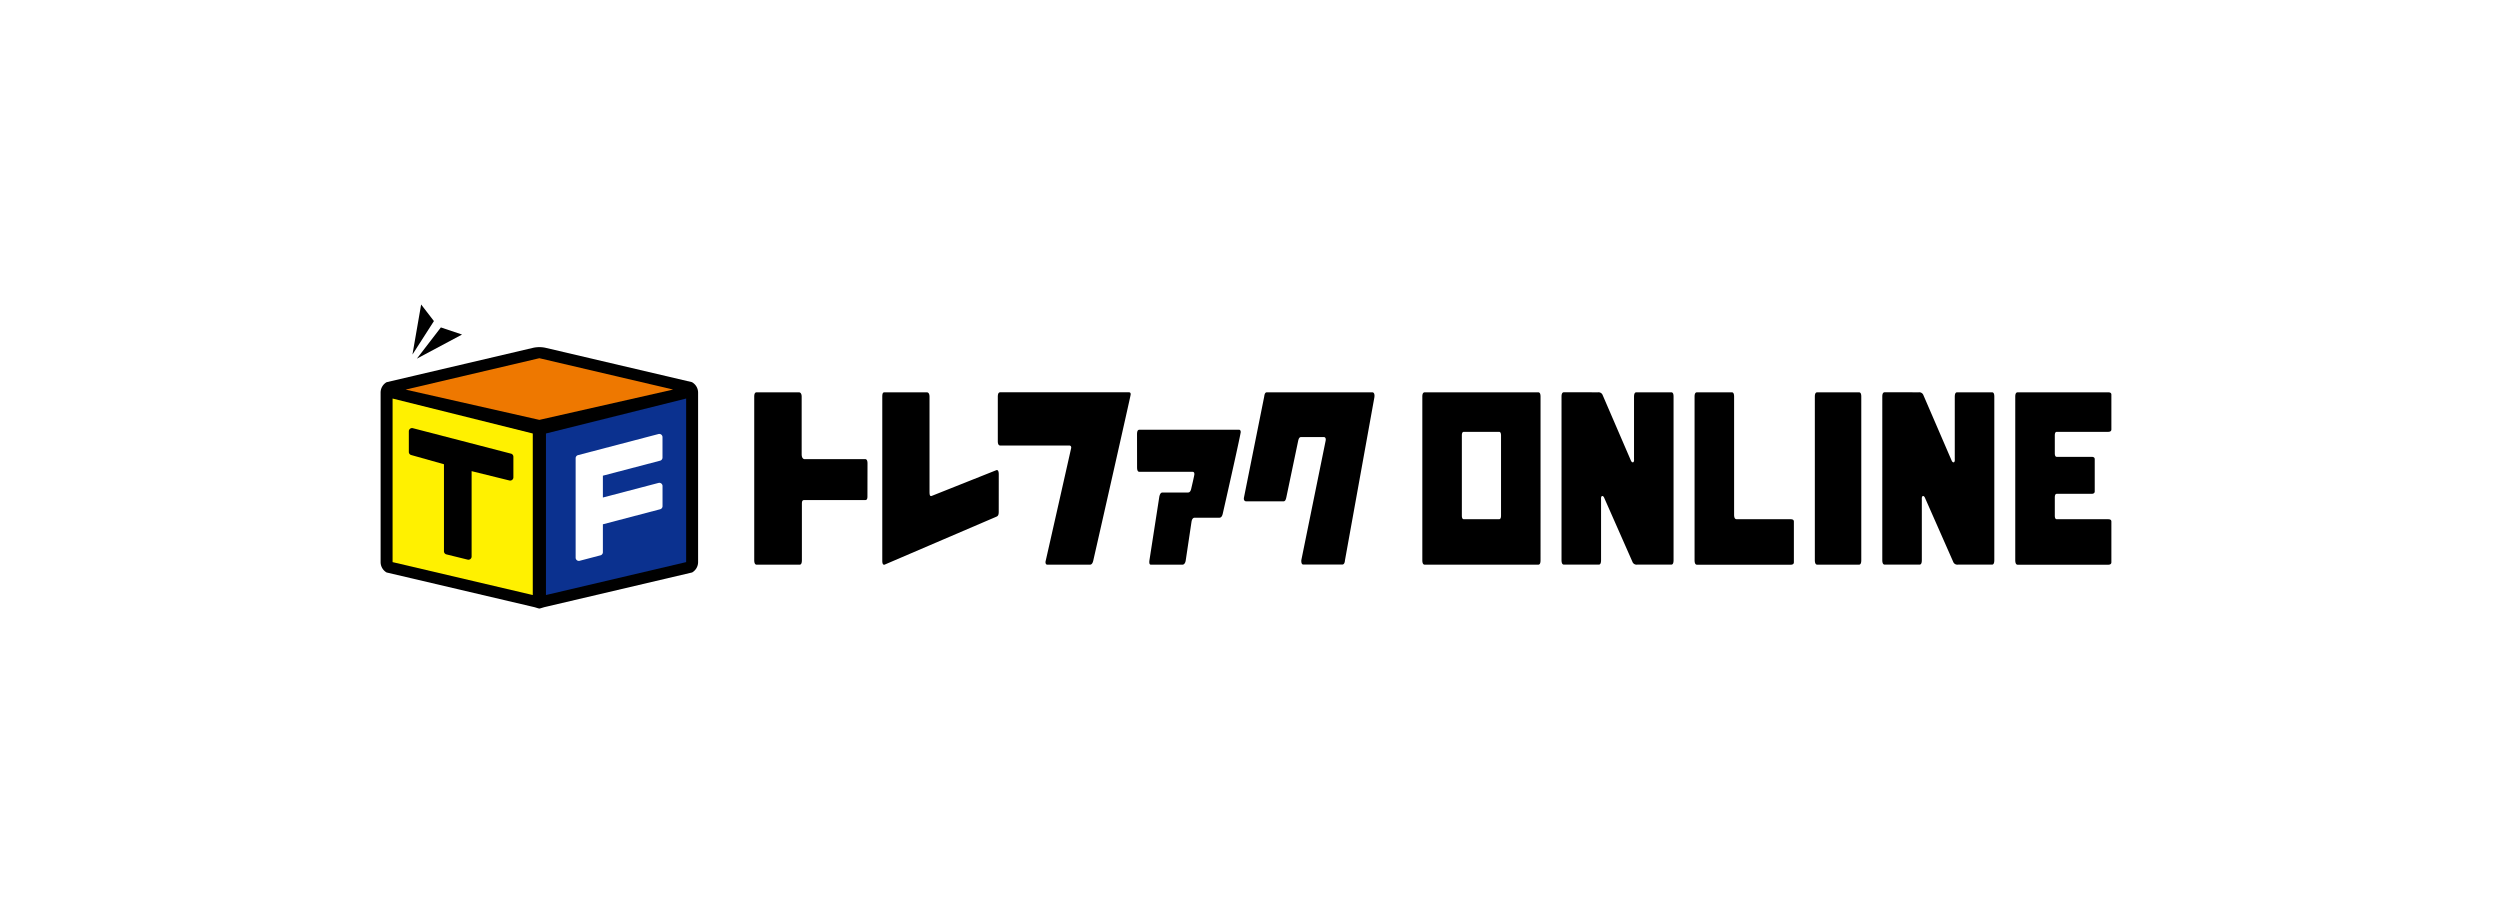 <svg xmlns="http://www.w3.org/2000/svg" xmlns:xlink="http://www.w3.org/1999/xlink" width="156" height="56" viewBox="0 0 156 56">
  <defs>
    <clipPath id="clip-path">
      <path id="パス_788" data-name="パス 788" d="M0,0H108V18.973H0Z" fill="none"/>
    </clipPath>
  </defs>
  <g id="グループ_690" data-name="グループ 690" transform="translate(-360 -1000)">
    <path id="パス_779" data-name="パス 779" d="M0,0H156V56H0Z" transform="translate(360 1000)" fill="#fff"/>
    <path id="パス_780" data-name="パス 780" d="M26.529,19l-.542,3.123,1.34-2.088Zm2.552,1.875-1.32-.444-1.5,1.95Z" transform="translate(359.75 1000)"/>
    <g id="グループ_490" data-name="グループ 490" transform="translate(383.75 1019)" clip-path="url(#clip-path)">
      <path id="パス_781" data-name="パス 781" d="M19.438,4.849,10.28,2.7a1.834,1.834,0,0,0-.748,0L.374,4.849A.746.746,0,0,0,0,5.5V16.074a.749.749,0,0,0,.373.648l9.159,2.15c.144.03.315.1.374.1s.243-.072.374-.1l9.158-2.15a.749.749,0,0,0,.373-.648V5.5a.746.746,0,0,0-.374-.647"/>
      <path id="パス_782" data-name="パス 782" d="M9.906,7.2l8.346-1.892L9.906,3.352,1.56,5.311Z" fill="#ee7800"/>
      <path id="パス_783" data-name="パス 783" d="M10.318,8.05V18.13l8.747-2.054V5.869Z" fill="#0b318f"/>
      <path id="パス_784" data-name="パス 784" d="M9.495,8.05.747,5.869V16.076L9.495,18.13Z" fill="#fff100"/>
      <path id="パス_785" data-name="パス 785" d="M8.137,9.308,2.012,7.719a.2.2,0,0,0-.251.194V9.2a.2.2,0,0,0,.145.193l2.047.576V15.4a.2.2,0,0,0,.152.194l1.327.327a.19.19,0,0,0,.047.006.2.2,0,0,0,.2-.2V10.4l2.358.582a.2.2,0,0,0,.248-.194V9.5a.2.2,0,0,0-.15-.193"/>
      <path id="パス_786" data-name="パス 786" d="M17.441,9.747a.2.2,0,0,0,.149-.194V8.278a.2.2,0,0,0-.251-.194L12.319,9.4a.2.2,0,0,0-.149.194V15.8a.2.2,0,0,0,.251.193l1.3-.341a.2.2,0,0,0,.149-.193V13.716l3.573-.938a.2.2,0,0,0,.149-.193V11.328a.2.2,0,0,0-.251-.193l-3.471.91V10.683Z" fill="#fff"/>
      <path id="パス_787" data-name="パス 787" d="M30.378,11.981c0,.161-.044.222-.132.222h-3.8c-.125,0-.158.063-.158.243v3.509c0,.188-.047.282-.144.282H23.468c-.1,0-.153-.094-.154-.282V5.749c0-.18.049-.269.152-.269H26.1c.1,0,.173.088.174.269v3.59c0,.178.053.282.154.309h3.8c.108,0,.154.093.154.272Zm8.193.951c0,.189-.041.267-.144.309l-6.984,2.995c-.091.019-.139-.063-.139-.242V5.763c0-.19.028-.283.136-.283h2.636c.113,0,.175.093.176.283V11.7c0,.235.049.271.132.247l4.041-1.61c.1-.032.148.086.148.255ZM46.8,5.642C46.8,5.7,44.885,14.17,44.47,15.981c-.038.17-.107.255-.208.255H41.6c-.068,0-.114-.065-.111-.161a.429.429,0,0,1,.016-.094c.129-.556,1.575-6.966,1.585-7.019.018-.1-.037-.161-.109-.161H38.667c-.1,0-.154-.089-.154-.269V5.762c0-.188.045-.283.148-.283H46.7c.067,0,.12.045.1.162m6.865,2.353c-.007.108-.373,1.793-1.114,5.056-.038.171-.109.255-.209.255H50.8c-.1,0-.171.079-.2.255l-.362,2.421c-.026.16-.106.255-.2.255H48.066c-.067,0-.1-.055-.1-.161a.591.591,0,0,1,.006-.094l.62-3.993c.038-.17.1-.256.2-.256h1.594c.1,0,.165-.085.2-.255,0,0,.193-.814.193-.885,0-.107-.041-.15-.11-.15h-3.32c-.1,0-.146-.094-.146-.283L47.2,8.1c0-.188.046-.283.143-.283h6.226c.076,0,.11.078.1.175m8.348-2.231-1.841,10.2c-.013.177-.071.268-.173.268H57.582c-.086,0-.131-.077-.131-.23v-.038L58.97,8.5c.029-.15-.025-.228-.117-.228H57.444c-.1,0-.156.071-.195.268l-.728,3.476c-.038.187-.084.268-.185.268H54.017c-.093,0-.169-.07-.147-.22l1.266-6.314c.024-.183.069-.269.166-.269H61.88c.087,0,.139.074.139.224a.382.382,0,0,1-.007.059m30.382-.014V15.954c0,.188-.046.282-.145.282h-2.6c-.1,0-.152-.094-.153-.282V5.748c0-.18.051-.268.153-.268h2.6c.1,0,.144.088.145.268M87.988,13.4c.133,0,.2.046.2.145v2.541c0,.1-.066.152-.2.153H82.144c-.1,0-.152-.093-.153-.282V5.748c0-.18.051-.268.153-.268h2.169c.1,0,.144.088.145.268v7.367c0,.188.05.282.153.282Zm16.605,0H107.8c.133,0,.2.046.2.145v2.541c0,.1-.066.152-.2.153h-5.645c-.1,0-.151-.093-.153-.282V5.748c0-.18.051-.268.153-.268H107.8c.133,0,.2.046.2.145V7.794c0,.1-.066.152-.2.153h-3.208c-.082,0-.121.075-.122.226V9.281c0,.151.04.226.122.226h2.169c.133,0,.2.046.2.145v2.01c0,.1-.066.152-.2.153h-2.169c-.082,0-.121.075-.122.226v1.132c0,.151.04.226.122.226M72.235,5.48H65.156c-.1,0-.154.088-.153.268V15.954c0,.189.05.282.153.282h7.079c.1,0,.146-.093.145-.282V5.748c0-.18-.05-.268-.145-.268M69.914,8.173v5c0,.151-.04.226-.122.226h-2.2c-.082,0-.121-.075-.122-.226v-5c0-.151.04-.226.122-.226h2.2c.082,0,.121.075.122.226M75.965,5.48a.274.274,0,0,1,.293.179l1.764,4.089s.05.12.131.1.06-.208.06-.208V5.762c0-.188.047-.282.146-.282h2.176c.1,0,.144.085.145.265V15.951c0,.189-.046.282-.145.282H78.406a.274.274,0,0,1-.293-.179l-1.765-4s-.051-.124-.131-.1-.061.208-.061.208v3.789c0,.189-.046.282-.145.282H73.842c-.1,0-.152-.093-.153-.282V5.745c0-.18.051-.268.153-.268Zm20.013,0a.274.274,0,0,1,.293.179l1.765,4.089s.05.12.131.1.061-.208.061-.208V5.762c0-.188.047-.282.146-.282h2.176c.1,0,.144.085.145.265V15.951c0,.189-.047.282-.145.282H98.421a.275.275,0,0,1-.293-.179l-1.764-4s-.051-.124-.131-.1-.061.208-.061.208v3.789c0,.189-.046.282-.145.282H93.858c-.1,0-.152-.093-.153-.282V5.745c0-.18.051-.268.153-.268Z"/>
    </g>
  </g>
</svg>

